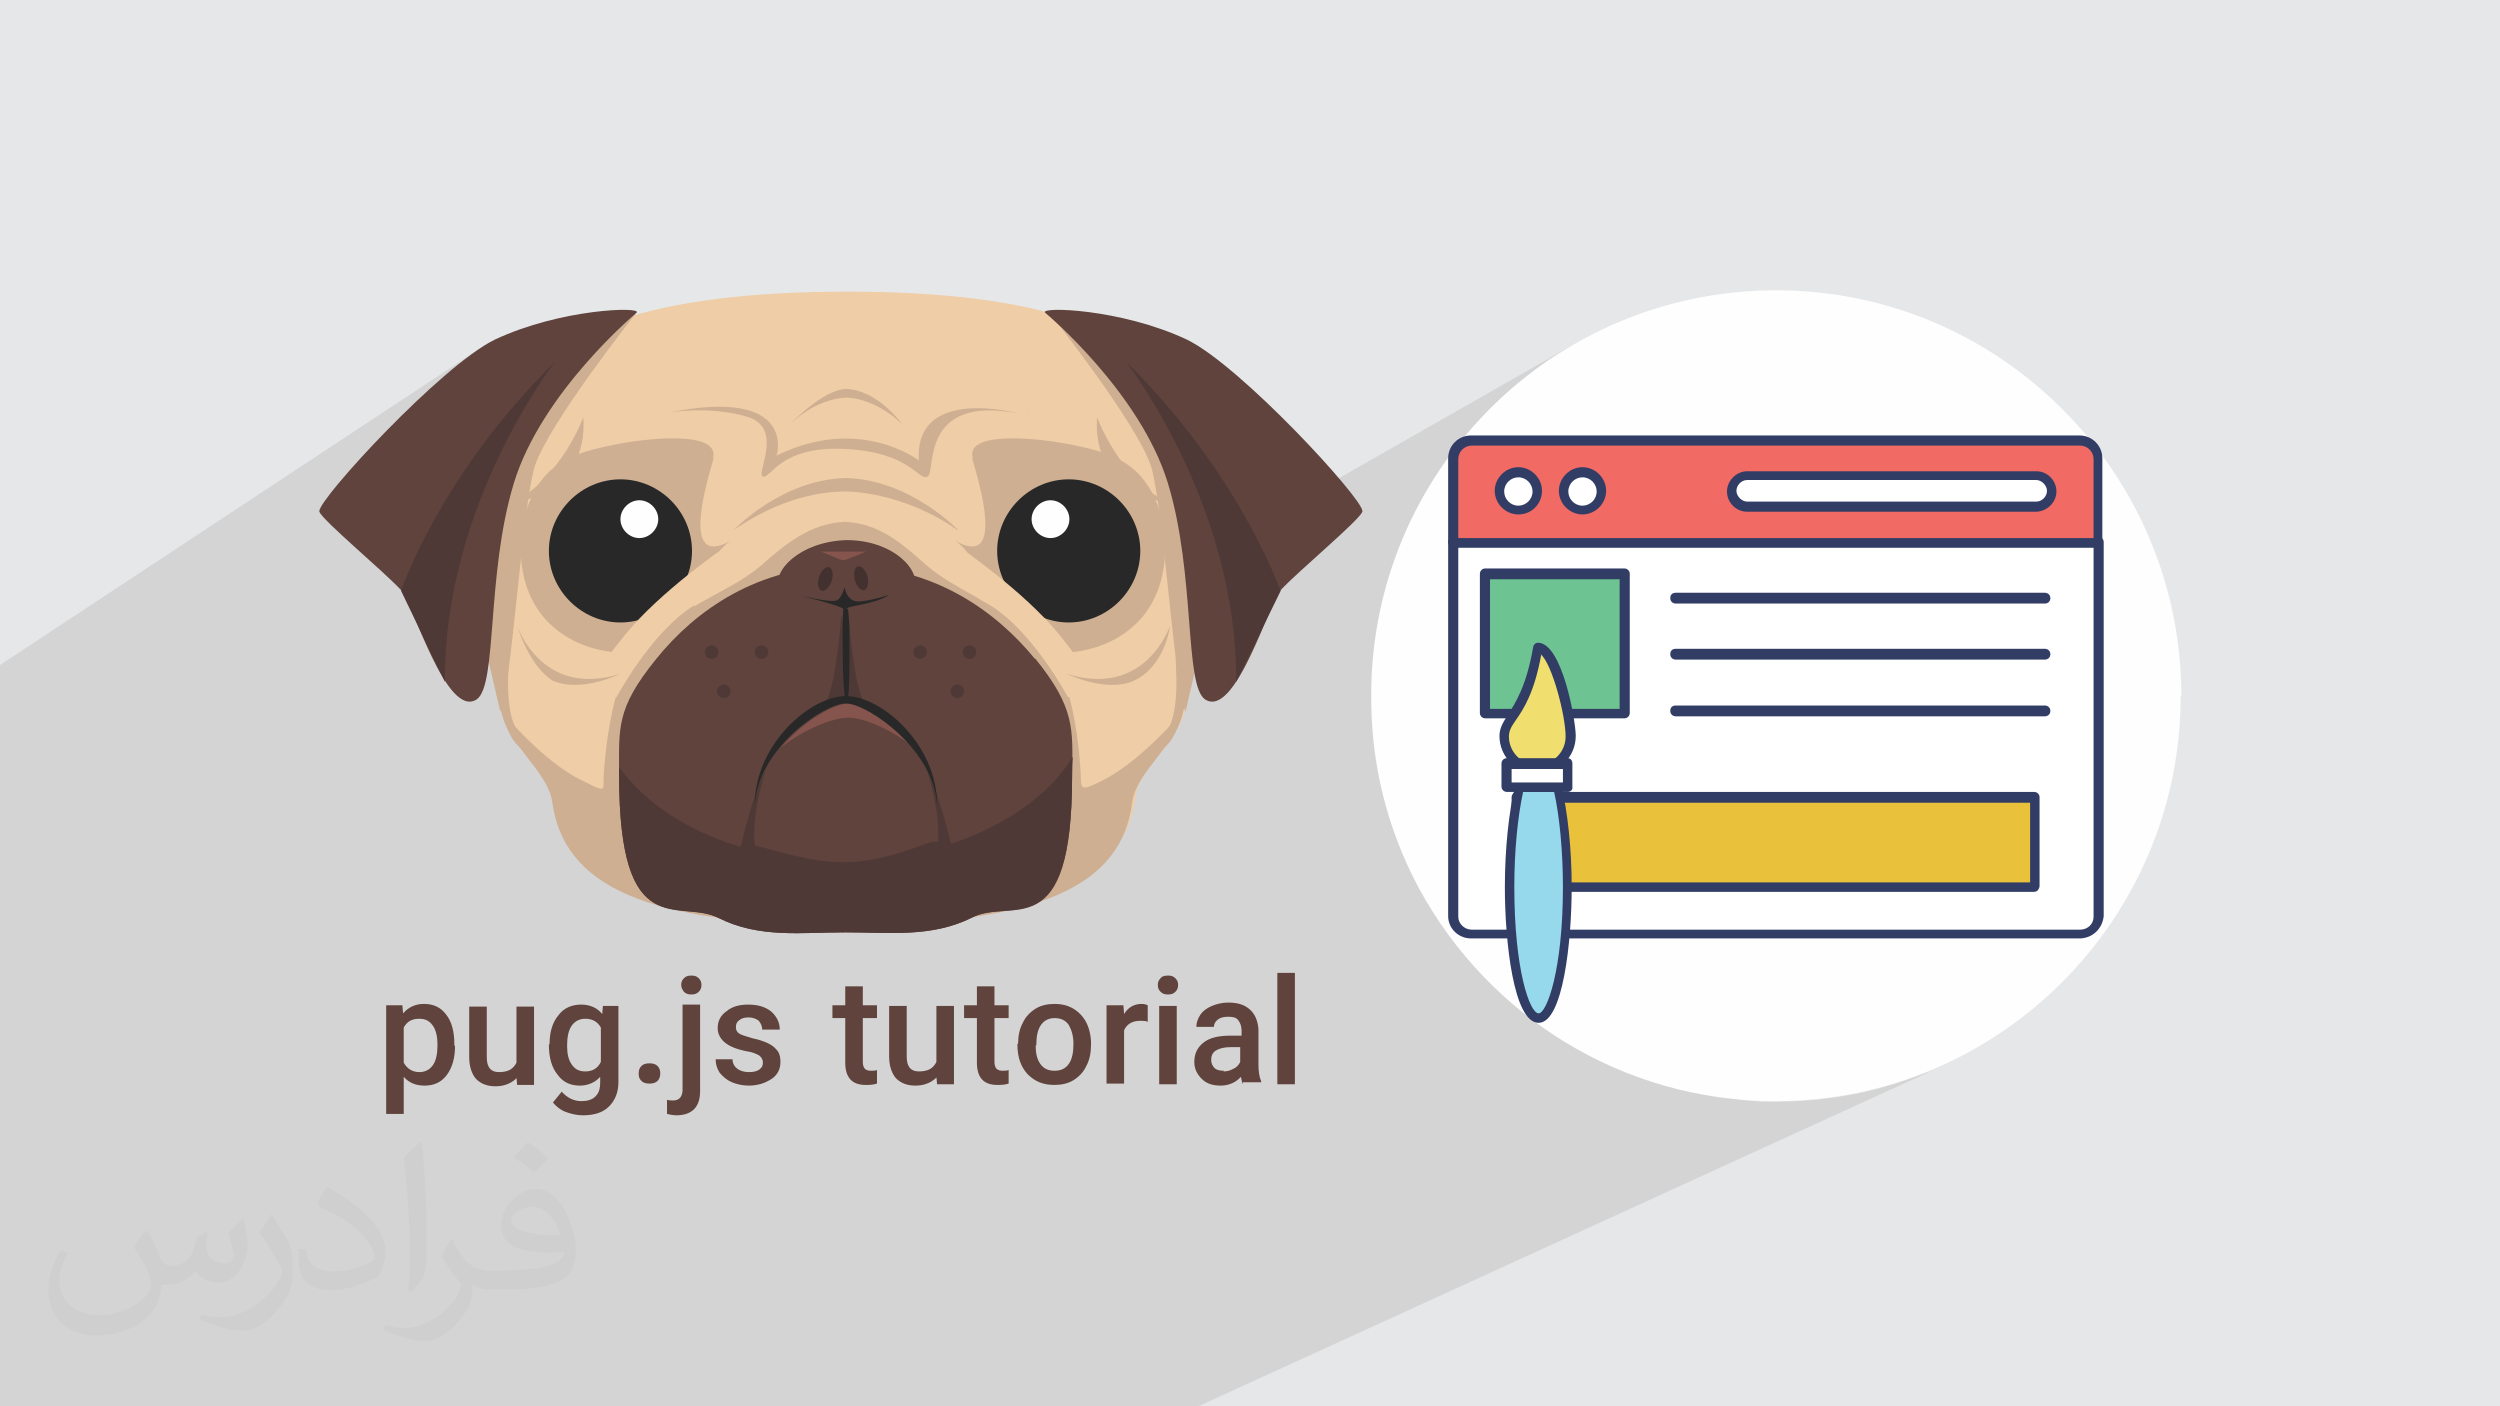 <?xml version="1.0" encoding="UTF-8"?>
<!DOCTYPE svg PUBLIC "-//W3C//DTD SVG 1.1//EN" "http://www.w3.org/Graphics/SVG/1.1/DTD/svg11.dtd">
<!-- Creator: CorelDRAW 2017 -->
<svg xmlns="http://www.w3.org/2000/svg" xml:space="preserve" width="3.703in" height="2.083in" version="1.1" style="shape-rendering:geometricPrecision; text-rendering:geometricPrecision; image-rendering:optimizeQuality; fill-rule:evenodd; clip-rule:evenodd"
viewBox="0 0 3703 2083"
 xmlns:xlink="http://www.w3.org/1999/xlink"
 enable-background="new 0 0 129 129">
 <defs>
  <style type="text/css">
   <![CDATA[
    .fil12 {fill:#FEFEFE}
    .fil5 {fill:#282828}
    .fil14 {fill:#313D65}
    .fil10 {fill:#42312F}
    .fil8 {fill:#4F3936}
    .fil7 {fill:#5F433C}
    .fil16 {fill:#6DC392}
    .fil9 {fill:#84544D}
    .fil19 {fill:#97D9EC}
    .fil4 {fill:#CEAF92}
    .fil0 {fill:#E6E7E8}
    .fil17 {fill:#EAC13B}
    .fil3 {fill:#EFCDA6}
    .fil18 {fill:#F0DE6E}
    .fil15 {fill:#F26A64}
    .fil6 {fill:#FEFEFE}
    .fil13 {fill:white}
    .fil11 {fill:#5F433C;fill-rule:nonzero}
    .fil2 {fill:#373435;fill-opacity:0.031}
    .fil1 {fill:#373435;fill-opacity:0.102}
   ]]>
  </style>
 </defs>
 <g id="Layer_x0020_1">
  <polygon class="fil0" points="0,0 3703,0 3703,2083 0,2083 "/>
  <polygon class="fil1" points="0,1963 0,1963 0,1960 0,1960 0,1960 0,1958 0,1957 0,1954 0,1952 0,1950 0,1946 0,1945 0,1944 0,1938 0,1936 0,1935 0,1935 0,1932 0,1930 0,1926 0,1926 0,1924 0,1921 0,1919 0,1911 0,1910 0,1910 0,1903 0,1902 0,1893 0,1890 0,1889 0,1888 0,1882 0,1882 0,1881 0,1880 0,1879 0,1878 0,1876 0,1874 0,1871 0,1864 0,1861 0,1856 0,1842 0,1841 0,1840 0,1838 0,1838 0,1837 0,1834 0,1834 0,1831 0,1830 0,1826 0,1824 0,1823 0,1816 0,1801 0,1796 0,1792 0,1792 0,1791 0,1786 0,1783 0,1781 0,1779 0,1773 0,1771 0,1765 0,1764 0,1761 0,1760 0,1759 0,1759 0,1759 0,1758 0,1747 0,1746 0,1745 0,1744 0,1742 0,1722 0,1708 0,1695 0,1690 0,1685 0,1682 0,1678 0,1674 0,1669 0,1665 0,1662 0,1662 0,1660 0,1659 0,1659 0,1657 0,1657 0,1653 0,1649 0,1649 0,1647 0,1646 0,1645 0,1645 0,1643 0,1643 0,1642 0,1642 0,1642 0,1639 0,1638 0,1638 0,1636 0,1632 0,1629 0,1625 0,1624 0,1624 0,1622 0,1616 0,1612 0,1609 0,1604 0,1601 0,1599 0,1596 0,1595 0,1594 0,1587 0,1585 0,1585 0,1583 0,1583 0,1578 0,1576 0,1574 0,1572 0,1569 0,1559 0,1558 0,1553 0,1549 0,1549 0,1546 0,1546 0,1539 0,1533 0,1533 0,1532 0,1531 0,1530 0,1527 0,1527 0,1526 0,1525 0,1520 0,1520 0,1518 0,1518 0,1518 0,1510 0,1509 0,1505 0,1505 0,1504 0,1502 0,1502 0,1497 0,1496 0,1496 0,1480 0,1479 0,1471 0,1470 0,1465 0,1465 0,1465 0,1464 0,1462 0,1462 0,1460 0,1449 0,1449 0,1444 0,1441 0,1420 0,1418 0,1415 0,1415 0,1415 0,1413 0,1403 0,1399 0,1398 0,1386 0,1384 0,1372 0,1354 0,1354 0,1353 0,1351 0,1346 0,1336 0,1336 0,1331 0,1327 0,1323 0,1314 0,1269 0,1249 0,1239 0,1236 0,1235 0,1235 0,1232 0,1230 0,1228 0,1227 0,1227 0,1226 0,1213 0,1196 0,1171 0,1081 0,1076 0,1076 0,1071 0,1066 0,1065 0,1056 0,1044 0,985 708,518 698,525 689,532 679,540 669,548 658,557 648,566 637,576 626,586 615,596 604,606 594,617 583,627 573,638 563,648 553,659 543,669 534,679 525,689 517,698 509,707 502,715 501,716 792,526 785,544 827,516 817,524 807,531 798,539 789,547 781,555 780,557 776,567 822,536 822,537 820,539 818,542 815,546 815,546 942,464 942,464 942,464 815,547 812,551 807,557 802,565 797,573 791,583 784,593 777,605 770,617 763,630 755,644 748,659 740,675 733,690 733,692 732,697 732,701 732,702 865,618 865,628 865,638 864,647 862,656 860,664 858,671 860,671 869,668 879,665 889,662 893,661 1254,433 1254,441 984,612 984,612 1002,609 1018,606 1034,604 1048,603 1061,603 1072,603 1083,604 1093,605 1102,607 1110,609 1117,611 1123,614 1128,617 1133,621 1137,625 1140,628 1143,632 1145,635 1219,588 1226,584 1233,581 1240,578 1247,577 1251,576 1252,576 1253,576 1254,576 1254,576 1261,577 1269,578 1278,581 1286,584 1293,588 1300,593 1306,597 1312,602 1316,605 1549,461 1548,462 1548,463 1548,464 1549,464 1549,464 1550,465 1551,466 1555,463 1704,526 1742,617 1752,629 1764,645 1775,660 1786,674 1796,689 1806,703 1815,717 1823,730 1831,743 1839,756 1846,768 1852,780 1854,782 2345,502 2320,517 2295,532 2272,549 2249,567 2227,586 2207,606 2187,627 2168,648 2172,647 2179,646 3079,646 3086,647 3093,648 3098,652 3103,656 3107,661 3111,666 3113,673 3113,680 3113,798 3114,798 3115,799 3115,800 3116,802 3116,803 3116,1357 3115,1364 3112,1370 3109,1376 3105,1380 3099,1384 3094,1387 2574,1629 2588,1630 2609,1632 2630,1632 2661,1631 2691,1629 2721,1625 2751,1620 2780,1613 2808,1605 2836,1595 2864,1585 2890,1573 1775,2083 1655,2083 1598,2083 1582,2083 1577,2083 1570,2083 1560,2083 1548,2083 1405,2083 1404,2083 1390,2083 1372,2083 1153,2083 1114,2083 1101,2083 1099,2083 1086,2083 961,2083 959,2083 953,2083 930,2083 907,2083 882,2083 882,2083 865,2083 860,2083 856,2083 828,2083 820,2083 819,2083 819,2083 812,2083 794,2083 793,2083 784,2083 783,2083 779,2083 769,2083 766,2083 757,2083 755,2083 750,2083 737,2083 736,2083 720,2083 719,2083 718,2083 718,2083 717,2083 717,2083 716,2083 706,2083 696,2083 692,2083 685,2083 683,2083 682,2083 676,2083 669,2083 643,2083 643,2083 635,2083 633,2083 630,2083 617,2083 611,2083 610,2083 610,2083 606,2083 606,2083 599,2083 596,2083 593,2083 593,2083 588,2083 588,2083 587,2083 587,2083 576,2083 568,2083 565,2083 564,2083 562,2083 553,2083 552,2083 551,2083 548,2083 546,2083 544,2083 539,2083 536,2083 534,2083 529,2083 528,2083 526,2083 522,2083 520,2083 514,2083 507,2083 503,2083 501,2083 495,2083 495,2083 493,2083 492,2083 490,2083 490,2083 490,2083 487,2083 485,2083 483,2083 481,2083 480,2083 477,2083 475,2083 474,2083 472,2083 472,2083 468,2083 467,2083 467,2083 467,2083 466,2083 465,2083 458,2083 457,2083 456,2083 455,2083 454,2083 453,2083 448,2083 447,2083 446,2083 446,2083 444,2083 441,2083 432,2083 426,2083 425,2083 417,2083 417,2083 416,2083 408,2083 407,2083 405,2083 405,2083 401,2083 395,2083 394,2083 393,2083 385,2083 375,2083 373,2083 368,2083 352,2083 350,2083 343,2083 343,2083 335,2083 331,2083 330,2083 319,2083 313,2083 302,2083 295,2083 294,2083 290,2083 288,2083 272,2083 271,2083 265,2083 256,2083 254,2083 239,2083 230,2083 221,2083 218,2083 215,2083 214,2083 205,2083 202,2083 199,2083 195,2083 192,2083 192,2083 189,2083 189,2083 183,2083 180,2083 179,2083 177,2083 177,2083 176,2083 172,2083 164,2083 160,2083 159,2083 158,2083 153,2083 152,2083 147,2083 145,2083 144,2083 144,2083 143,2083 142,2083 142,2083 126,2083 125,2083 120,2083 120,2083 115,2083 112,2083 104,2083 97,2083 96,2083 93,2083 92,2083 82,2083 80,2083 78,2083 77,2083 66,2083 64,2083 59,2083 44,2083 38,2083 36,2083 36,2083 35,2083 32,2083 29,2083 26,2083 21,2083 20,2083 7,2083 0,2083 0,2083 0,2082 0,2082 0,2080 0,2079 0,2076 0,2071 0,2065 0,2065 0,2064 0,2063 0,2060 0,2057 0,2056 0,2056 0,2055 0,2055 0,2055 0,2053 0,2052 0,2052 0,2050 0,2050 0,2050 0,2050 0,2050 0,2047 0,2047 0,2046 0,2046 0,2044 0,2044 0,2044 0,2040 0,2039 0,2037 0,2037 0,2035 0,2035 0,2035 0,2033 0,2033 0,2032 0,2028 0,2027 0,2026 0,2025 0,2023 0,2020 0,2019 0,2019 0,2018 0,2018 0,2018 0,2016 0,2015 0,2013 0,2012 0,2012 0,2012 0,2009 0,2008 0,2008 0,2008 0,2007 0,2004 0,2004 0,2003 0,2002 0,2000 0,2000 0,1999 0,1997 0,1997 0,1996 0,1995 0,1995 0,1994 0,1994 0,1993 0,1993 0,1992 0,1992 0,1990 0,1990 0,1989 0,1988 0,1988 0,1987 0,1987 0,1986 0,1984 0,1982 0,1975 0,1971 0,1970 0,1969 0,1968 0,1967 0,1964 "/>
  <path class="fil2" d="M219 1824c7,11 11,21 16,32 3,7 5,19 20,19 5,0 11,-2 17,-5 7,-4 11,-9 14,-17l6 -21 15 -7 1 1c-2,8 -2,15 -2,21 0,18 15,24 27,24 7,0 13,-4 13,-10 0,-8 -4,-22 -8,-35 7,-7 14,-14 22,-20l1 1c4,15 6,30 6,40 0,9 -4,20 -8,28 -7,14 -20,25 -36,25 -12,0 -25,-6 -34,-17l0 0c-9,11 -22,20 -43,20l-7 0c-1,14 -4,24 -9,33 -13,25 -50,42 -85,42 -49,0 -73,-28 -73,-66 0,-23 7,-45 19,-60l9 4c-7,14 -12,27 -12,40 0,35 28,52 61,52 30,0 69,-20 75,-42 -2,-25 -12,-36 -26,-59 4,-7 10,-15 17,-23l1 0 0 0 0 -2zm563 -132c10,6 20,14 30,23 -6,8 -12,15 -21,21 -10,-8 -20,-15 -30,-22 7,-8 14,-15 20,-22zm5 96c-17,0 -30,11 -30,19 0,17 33,23 73,22 -5,-20 -22,-42 -43,-42l0 0zm-37 93c22,0 41,-1 55,-4 16,-4 30,-12 30,-18 0,-2 0,-3 0,-5 -9,1 -19,1 -28,1 -29,0 -52,-7 -61,-23 -2,-4 -4,-10 -4,-15 0,-16 7,-31 19,-42 10,-9 21,-14 33,-14 20,0 37,17 48,43 6,14 11,30 11,51 0,14 -4,25 -12,34 -16,15 -45,21 -90,21l-20 0 0 0 -5 0c-11,0 -19,-2 -25,-7l-1 0c0,2 0,5 0,7 0,10 -3,23 -10,33 -20,30 -42,43 -60,43 -19,0 -42,-7 -63,-17l4 -7c7,3 16,5 29,5 34,0 78,-33 83,-64 -1,-3 -4,-6 -7,-10 -10,-12 -16,-22 -22,-32 5,-10 9,-18 14,-25l2 0c15,30 28,46 57,46l4 0 0 0 21 0 0 0 0 0zm-146 31c2,-13 3,-29 3,-43l0 -21c0,-39 -5,-96 -9,-133 7,-8 17,-17 25,-23l2 1c5,47 7,101 7,151 0,13 0,26 -2,35 -1,12 -7,21 -22,35l-3 -2 0 0 0 0zm-150 -62c1,19 10,33 41,33 20,0 36,-5 55,-14 3,-2 5,-4 5,-5 0,-11 -9,-27 -24,-41 -14,-13 -33,-25 -52,-32 -6,-3 -8,-6 -8,-8 0,-6 7,-17 13,-24l2 0c20,11 43,26 60,44 15,16 25,33 25,51 0,13 -4,26 -11,37 -22,11 -46,20 -70,20 -29,0 -48,-13 -48,-45 0,-4 0,-9 1,-16l10 0 0 0 0 0zm-52 -52l18 29c7,11 13,22 13,41l0 24c0,19 -12,39 -32,59 -15,14 -29,20 -41,20 -19,0 -40,-6 -65,-17l3 -7c8,2 17,4 28,4 35,0 72,-26 89,-58 2,-4 3,-7 3,-9 0,-4 -2,-8 -4,-11 -9,-17 -19,-33 -30,-47 6,-9 11,-18 18,-27l2 0 0 0 0 0z"/>
  <g id="_1982690517200">
   <g id="_2373115376720">
    <g>
     <path class="fil3" d="M1766 729c-2,-53 5,-100 -19,-140 -58,-99 -203,-157 -492,-157l0 8 -6 0 6 0 0 -8c-290,0 -441,58 -500,158 -23,41 -21,87 -24,140 -2,42 -22,87 -13,135 10,63 13,125 23,183 7,47 72,87 78,131 17,123 145,180 434,180l0 10 -7 0 8 0 0 -10c290,0 413,-57 428,-180 6,-46 66,-84 74,-131 10,-58 13,-121 23,-183 8,-48 -11,-94 -13,-136l0 0 -1 0z"/>
     <path class="fil4" d="M1250 773c52,1 88,34 122,64 40,35 107,59 135,89 28,30 64,60 77,107 13,47 17,107 17,123 0,16 8,12 32,0 57,-28 119,-102 119,-102 -7,47 -69,89 -75,134 -15,123 -134,182 -430,182l-1 0 7 0 -5 -597 1 0z"/>
     <path class="fil4" d="M1440 679c11,38 49,164 -25,122 0,0 31,18 51,87 21,69 70,77 70,77 0,0 81,16 141,-36 51,-43 59,-121 38,-180 -22,-58 -60,-76 -117,-88 -57,-13 -170,-24 -157,18l0 0z"/>
     <path class="fil5" d="M1583 710c58,0 106,48 106,106 0,58 -48,106 -106,106 -58,0 -106,-48 -106,-106 0,-58 48,-106 106,-106z"/>
     <path class="fil6" d="M1556 741c15,0 28,13 28,28 0,15 -13,28 -28,28 -15,0 -28,-13 -28,-28 0,-15 13,-28 28,-28z"/>
     <path class="fil3" d="M1422 811c0,0 95,65 147,129 52,64 51,76 51,76l-38 17c0,0 -53,-100 -118,-138 -66,-38 -74,-69 -74,-69l31 -16 0 0z"/>
     <path class="fil4" d="M1253 773c-52,1 -91,34 -125,64 -40,35 -110,59 -138,89 -28,30 -65,60 -78,107 -13,47 -18,107 -18,123 0,16 2,17 -32,0 -57,-27 -119,-102 -119,-102 7,47 69,89 75,134 17,123 136,182 432,182l6 0 -1 -597z"/>
     <path class="fil7" d="M1533 976c-58,-71 -151,-138 -280,-138l-1 0c-129,0 -222,66 -280,138 -60,74 -55,102 -55,172 0,253 89,181 148,212 60,30 123,21 187,21l1 0c65,0 127,8 187,-22 59,-30 148,45 148,-209 1,-70 5,-101 -55,-175l0 0 0 0z"/>
     <path class="fil8" d="M1247 902c0,0 -8,117 -25,140l31 -7 -6 -133 0 0z"/>
     <path class="fil8" d="M1256 902c0,0 8,117 25,140l-31 -7 6 -133 0 0z"/>
     <path class="fil7" d="M1154 874c-12,-28 31,-72 100,-74 69,0 112,45 100,74 -12,29 -55,38 -100,39 -43,-1 -88,-10 -100,-39l0 0z"/>
     <path class="fil5" d="M1254 902c0,-5 41,-6 63,-21 0,0 -45,15 -54,8 -10,-5 -12,-19 -12,-19 0,0 -4,15 -11,19 -8,5 -59,-8 -59,-8 0,0 68,17 68,21 0,4 -1,16 -1,24 0,30 0,105 5,111 7,11 5,-81 5,-111 -1,-10 -1,-19 -2,-24l0 0z"/>
     <path class="fil9" d="M1257 1063c21,0 57,15 89,38 -31,-35 -69,-59 -89,-59 -22,0 -68,27 -100,65 34,-27 77,-44 100,-44z"/>
     <path class="fil8" d="M1248 1277c-46,0 -91,-15 -131,-25 -8,-2 -17,4 -25,1 -76,-24 -138,-65 -175,-117l0 12c0,253 89,182 148,212 60,30 123,21 187,21l1 0c65,0 127,8 187,-22 59,-30 148,43 148,-210 0,-10 0,-19 1,-28 -35,57 -99,101 -178,128 -7,2 -24,-4 -31,-2 -43,15 -82,30 -131,30l0 0 0 0z"/>
     <path class="fil8" d="M1373 1141c0,0 30,91 10,130l28 -12c0,0 -22,-92 -38,-118l0 0 0 0zm-239 0c0,0 -30,91 -10,130l-28 -12c0,0 21,-92 38,-118l0 0z"/>
     <path class="fil4" d="M1057 679c-11,38 -49,164 25,122 0,0 -31,18 -51,87 -19,69 -70,77 -70,77 0,0 -81,16 -141,-36 -51,-43 -59,-121 -38,-180 22,-59 60,-76 117,-88 57,-13 169,-24 157,18l0 0 0 0z"/>
     <path class="fil5" d="M1253 1042c32,0 134,70 135,155l0 -5c0,-89 -82,-161 -135,-161 -53,0 -135,72 -135,161l0 5c1,-86 102,-155 135,-155z"/>
     <path class="fil10" d="M1271 839c5,-1 11,5 14,15 2,10 0,19 -5,20 -5,1 -11,-5 -14,-15 -2,-10 0,-19 5,-20z"/>
     <path class="fil10" d="M1228 840c5,2 7,10 4,20 -3,9 -9,16 -15,15 -5,-2 -7,-10 -4,-20 3,-9 9,-16 15,-15z"/>
     <path class="fil5" d="M919 710c58,0 106,48 106,106 0,58 -48,106 -106,106 -58,0 -106,-48 -106,-106 0,-58 48,-106 106,-106z"/>
     <path class="fil6" d="M947 741c15,0 28,13 28,28 0,15 -13,28 -28,28 -15,0 -28,-13 -28,-28 0,-15 13,-28 28,-28z"/>
     <path class="fil9" d="M1284 817c0,-1 -28,12 -35,13 -7,-1 -35,-15 -35,-13l70 0 0 0z"/>
     <path class="fil3" d="M1073 811c0,0 -95,65 -147,129 -52,64 -51,76 -51,76l38 17c0,0 53,-100 118,-138 65,-38 74,-69 74,-69l-31 -16 0 0z"/>
     <path class="fil4" d="M1580 998c0,0 57,28 98,11 48,-21 55,-82 55,-82 0,0 -36,108 -153,71l0 0zm-661 0c0,0 -57,28 -98,11l-1 0c-36,-21 -54,-82 -54,-82 0,0 36,108 153,71l0 0zm417 -370c0,0 -36,-51 -84,-52l2 0c-36,1 -83,52 -83,52 41,-40 83,-39 83,-39 0,0 40,-1 82,39zm83 157c0,0 -71,-75 -167,-77l1 0 1 0c-97,2 -167,77 -167,77 83,-58 154,-57 167,-57 -1,0 81,-1 164,57l0 0zm206 -167c0,0 32,89 105,127 0,0 -113,-13 -105,-127zm-761 0c0,0 -32,89 -105,127 0,0 113,-13 105,-127z"/>
     <path class="fil4" d="M1555 464c0,0 130,164 150,227 19,64 34,326 51,363l60 -258 -111 -269 -150 -63 0 0zm-613 0c0,0 -130,164 -150,227 -19,64 -34,326 -51,363l-60 -258 111 -269 150 -63 0 0zm577 148c2,0 4,1 5,1 1,0 -1,-1 -5,-1zm-534 0c31,-6 83,-7 124,6 52,18 10,84 21,88 11,4 25,-46 122,-41 98,5 108,48 122,41 13,-7 -13,-121 133,-94 0,0 -153,-41 -146,70 0,0 -88,-68 -211,-7 1,0 32,-104 -164,-63l0 0z"/>
     <path class="fil7" d="M1549 464c0,0 140,117 181,252 41,135 24,299 55,320 45,29 95,-144 112,-162 27,-29 115,-102 121,-116 0,0 0,0 0,-1l0 0c0,-19 -180,-215 -260,-254 -98,-46 -218,-49 -210,-40l0 0 0 0z"/>
     <path class="fil8" d="M1668 536c0,0 165,211 163,474l66 -135c-1,0 -59,-172 -229,-339l0 0z"/>
     <path class="fil7" d="M942 464c0,0 -140,117 -181,252 -41,135 -24,299 -55,320 -45,29 -95,-144 -112,-162 -27,-29 -115,-102 -121,-116 0,0 0,0 0,-1 0,-19 180,-215 260,-254 98,-46 218,-49 210,-40l0 0 0 0z"/>
     <path class="fil8" d="M822 536c0,0 -165,211 -163,474l-65 -135c0,0 58,-172 228,-339z"/>
     <path class="fil4" d="M1762 1015c0,0 -12,65 -31,86 -19,21 -6,-16 -6,-16 0,0 21,-11 17,-94 -4,-83 21,24 21,24l0 0 0 0zm-1029 0c0,0 12,65 31,86 19,21 6,-16 6,-16 0,0 -21,-11 -17,-94 4,-83 -21,24 -21,24l0 0 0 0z"/>
     <path class="fil8" d="M1128 956c5,0 10,4 10,10 0,5 -4,10 -10,10 -5,0 -10,-4 -10,-10 0,-5 4,-10 10,-10z"/>
     <path class="fil8" d="M1072 1014c5,0 10,4 10,10 0,5 -4,10 -10,10 -5,0 -10,-4 -10,-10 0,-5 4,-10 10,-10z"/>
     <path class="fil8" d="M1054 956c5,0 10,4 10,10 0,5 -4,10 -10,10 -5,0 -10,-4 -10,-10 0,-5 4,-10 10,-10z"/>
     <path class="fil8" d="M1363 956c5,0 10,4 10,10 0,5 -4,10 -10,10 -5,0 -10,-4 -10,-10 0,-5 4,-10 10,-10z"/>
     <path class="fil8" d="M1418 1014c5,0 10,4 10,10 0,5 -4,10 -10,10 -5,0 -10,-4 -10,-10 0,-5 4,-10 10,-10z"/>
     <path class="fil8" d="M1436 956c5,0 10,4 10,10 0,5 -4,10 -10,10 -5,0 -10,-4 -10,-10 0,-5 4,-10 10,-10z"/>
    </g>
    <path class="fil11" d="M674 1549c0,18 -4,32 -12,43 -8,11 -19,16 -33,16 -13,0 -23,-4 -31,-13l0 55 -26 0 0 -161 24 0 1 12c8,-9 18,-14 31,-14 14,0 25,5 33,16 8,10 12,25 12,44l0 2 0 0zm-26 -2c0,-11 -2,-21 -7,-28 -5,-7 -11,-10 -20,-10 -11,0 -18,4 -23,13l0 52c5,9 13,14 23,14 8,0 15,-3 20,-10 5,-7 7,-17 7,-30l0 0zm119 48c-8,9 -19,14 -33,14 -13,0 -22,-4 -29,-11 -6,-7 -10,-18 -10,-32l0 -75 26 0 0 75c0,15 6,22 18,22 13,0 21,-4 26,-14l0 -83 26 0 0 116 -25 0 -1 -11 1 0zm47 -48c0,-18 4,-32 13,-43 8,-11 20,-16 34,-16 13,0 24,5 31,14l1 -12 23 0 0 113c0,15 -5,27 -14,36 -9,9 -22,13 -39,13 -8,0 -17,-2 -25,-5 -8,-3 -14,-8 -19,-14l13 -16c8,9 18,14 29,14 9,0 16,-2 21,-7 5,-5 7,-11 7,-21l0 -8c-7,8 -18,13 -30,13 -14,0 -25,-5 -33,-16 -9,-11 -13,-26 -13,-45l0 0zm26 2c0,12 2,21 7,28 5,7 11,10 20,10 10,0 18,-4 23,-14l0 -51c-5,-9 -13,-13 -23,-13 -8,0 -15,3 -20,10 -5,7 -7,17 -7,30l0 0zm122 26c5,0 9,1 12,4 3,3 4,7 4,11 0,4 -1,8 -4,11 -3,3 -7,4 -12,4 -5,0 -9,-1 -12,-4 -3,-3 -4,-6 -4,-11 0,-4 1,-8 4,-11 3,-3 7,-4 12,-4l0 0zm75 -86l0 127c0,12 -3,21 -9,27 -6,6 -15,9 -26,9 -5,0 -9,-1 -14,-2l0 -21c3,1 6,1 9,1 9,0 13,-5 14,-14l0 -128 26 0 0 0zm-28 -30c0,-4 1,-7 4,-10 3,-3 6,-4 11,-4 5,0 8,1 11,4 3,3 4,6 4,10 0,4 -1,7 -4,10 -3,3 -6,4 -11,4 -5,0 -8,-1 -11,-4 -2,-3 -4,-6 -4,-10zm121 115c0,-5 -2,-8 -6,-11 -4,-2 -10,-5 -19,-6 -9,-2 -16,-4 -22,-7 -13,-6 -20,-16 -20,-27 0,-10 4,-19 13,-25 8,-7 19,-10 32,-10 14,0 25,3 34,10 8,7 13,16 13,27l-26 0c0,-5 -2,-9 -5,-13 -4,-3 -9,-5 -15,-5 -6,0 -10,1 -14,4 -4,3 -5,6 -5,11 0,4 2,7 5,9 3,2 10,4 20,7 10,2 18,5 24,8 6,3 10,7 13,11 3,4 4,10 4,16 0,10 -4,19 -13,25 -9,6 -20,10 -34,10 -9,0 -18,-2 -25,-5 -7,-3 -13,-8 -18,-14 -4,-6 -6,-13 -6,-20l25 0c0,6 3,11 7,14 4,3 10,5 17,5 7,0 12,-1 16,-4 4,-3 5,-6 5,-10l0 0zm148 -113l0 28 21 0 0 19 -21 0 0 65c0,4 1,8 3,10 2,2 5,3 9,3 3,0 6,0 9,-1l0 20c-6,2 -12,2 -17,2 -20,0 -30,-11 -30,-33l0 -66 -19 0 0 -19 19 0 0 -28 26 0 0 0zm111 133c-8,9 -19,14 -33,14 -13,0 -22,-4 -29,-11 -6,-7 -10,-18 -10,-32l0 -75 26 0 0 75c0,15 6,22 18,22 13,0 21,-4 26,-14l0 -83 26 0 0 116 -25 0 -1 -11 1 0zm84 -133l0 28 21 0 0 19 -21 0 0 65c0,4 1,8 3,10 2,2 5,3 9,3 3,0 6,0 9,-1l0 20c-6,2 -12,2 -17,2 -20,0 -30,-11 -30,-33l0 -66 -19 0 0 -19 19 0 0 -28 26 0 0 0zm35 85c0,-11 2,-22 7,-31 4,-9 11,-16 19,-21 8,-5 18,-7 28,-7 16,0 28,5 38,15 10,10 15,24 16,40l0 6c0,11 -2,22 -7,31 -4,9 -11,16 -19,21 -8,5 -18,7 -28,7 -17,0 -29,-5 -40,-16 -10,-11 -15,-25 -15,-44l0 -1 0 0zm26 2c0,12 2,21 7,28 5,7 12,10 21,10 9,0 16,-3 21,-10 5,-7 7,-17 7,-30 0,-12 -3,-21 -7,-28 -5,-7 -12,-10 -21,-10 -8,0 -15,3 -20,10 -5,7 -7,17 -7,30l0 1zm165 -35c-3,-1 -7,-1 -10,-1 -12,0 -20,5 -24,14l0 79 -26 0 0 -116 25 0 1 13c6,-10 15,-15 26,-15 4,0 7,1 9,2l0 25 0 0zm44 93l-26 0 0 -116 26 0 0 116zm-28 -147c0,-4 1,-7 4,-10 2,-3 6,-4 11,-4 5,0 8,1 11,4 3,3 4,6 4,10 0,4 -1,7 -4,10 -3,3 -6,4 -11,4 -5,0 -8,-1 -11,-4 -3,-3 -4,-6 -4,-10zm126 147c-1,-2 -2,-6 -3,-11 -8,9 -19,13 -30,13 -12,0 -21,-3 -28,-10 -7,-7 -11,-15 -11,-25 0,-13 5,-22 14,-29 9,-7 22,-10 40,-10l16 0 0 -8c0,-6 -2,-11 -5,-15 -3,-4 -8,-5 -15,-5 -6,0 -11,1 -15,4 -4,3 -6,7 -6,11l-26 0c0,-6 2,-12 6,-18 4,-6 10,-10 17,-13 7,-3 16,-5 24,-5 14,0 24,3 32,10 8,7 12,17 13,29l0 52c0,10 1,19 4,25l0 2 -27 0 0 0zm-29 -19c5,0 10,-1 15,-4 5,-2 8,-6 10,-10l0 -22 -14 0c-10,0 -17,2 -22,5 -5,3 -7,8 -7,14 0,5 2,9 5,12 3,3 8,4 14,4l0 0zm106 19l-26 0 0 -165 26 0 0 165z"/>
   </g>
   <g>
    <g>
     <g>
      <path class="fil12" d="M3230 1031c0,331 -269,600 -600,600 -228,0 -425,-127 -527,-313 -37,-68 -61,-144 -69,-224 -2,-21 -3,-42 -3,-64 0,-332 269,-600 600,-600 331,0 600,270 600,601z"/>
     </g>
    </g>
    <g>
     <g>
      <g>
       <path class="fil13" d="M2152 803l0 554c0,14 12,25 27,25l901 0c15,0 27,-11 27,-25l0 -554 -955 0z"/>
      </g>
      <g>
       <path class="fil14" d="M3080 1390l-901 0c-19,0 -34,-15 -34,-33l0 -554c0,-4 3,-8 8,-8l955 0c4,0 8,3 8,8l0 554c-2,19 -17,33 -36,33l0 0zm-920 -579l0 547c0,10 9,19 20,19l901 0c11,0 20,-8 20,-19l0 -547 -940 0z"/>
      </g>
     </g>
     <g>
      <g>
       <path class="fil15" d="M3108 803l0 -124c0,-15 -12,-27 -27,-27l-901 0c-15,0 -27,12 -27,27l0 125 955 0 0 -1z"/>
      </g>
      <g>
       <path class="fil14" d="M3108 811l-955 0c-4,0 -8,-3 -8,-8l0 -124c0,-19 15,-34 34,-34l901 0c19,0 34,15 34,34l0 125c1,3 -2,7 -6,7zm-948 -14l941 0 0 -117c0,-11 -9,-20 -20,-20l-901 0c-11,0 -20,9 -20,20l0 117 -1 0z"/>
      </g>
     </g>
     <g>
      <g>
       <g>
        <circle class="fil13" cx="2249" cy="727" r="28"/>
       </g>
       <g>
        <path class="fil14" d="M2249 762c-19,0 -35,-16 -35,-35 0,-19 16,-35 35,-35 19,0 35,16 35,35 0,19 -15,35 -35,35zm0 -55c-11,0 -21,9 -21,21 0,11 9,21 21,21 11,0 21,-9 21,-21 0,-11 -9,-21 -21,-21z"/>
       </g>
      </g>
      <g>
       <g>
        <circle class="fil13" cx="2344" cy="727" r="28"/>
       </g>
       <g>
        <path class="fil14" d="M2344 762c-19,0 -35,-16 -35,-35 0,-19 16,-35 35,-35 19,0 35,16 35,35 0,19 -16,35 -35,35zm0 -55c-11,0 -21,9 -21,21 0,11 9,21 21,21 11,0 21,-9 21,-21 0,-11 -9,-21 -21,-21z"/>
       </g>
      </g>
      <g>
       <g>
        <path class="fil13" d="M3015 704l-427 0c-13,0 -23,10 -23,23 0,13 10,23 23,23l428 0c13,0 23,-10 23,-23 -1,-12 -11,-23 -24,-23z"/>
       </g>
       <g>
        <path class="fil14" d="M3015 758l-427 0c-17,0 -30,-14 -30,-30 0,-16 14,-30 30,-30l428 0c17,0 30,14 30,30 0,16 -14,30 -31,30zm-427 -47c-9,0 -16,8 -16,16 0,8 8,16 16,16l428 0c9,0 16,-8 16,-16 0,-8 -8,-16 -16,-16l-428 0z"/>
       </g>
      </g>
     </g>
     <g>
      <g>
       <polygon class="fil16" points="2199,850 2406,850 2406,1057 2199,1057 "/>
      </g>
      <g>
       <path class="fil14" d="M2406 1064l-206 0c-4,0 -8,-3 -8,-8l0 -206c0,-4 3,-8 8,-8l206 0c4,0 8,3 8,8l0 206c0,5 -4,8 -8,8l0 0zm-199 -14l192 0 0 -192 -192 0 0 192z"/>
      </g>
     </g>
     <g>
      <g>
       <path class="fil14" d="M3029 894l-547 0c-4,0 -8,-3 -8,-8 0,-5 3,-8 8,-8l547 0c4,0 8,3 8,8 0,5 -4,8 -8,8z"/>
      </g>
     </g>
     <g>
      <g>
       <path class="fil14" d="M3029 977l-547 0c-4,0 -8,-3 -8,-8 0,-5 3,-8 8,-8l547 0c4,0 8,3 8,8 0,5 -4,8 -8,8l0 0z"/>
      </g>
     </g>
     <g>
      <g>
       <path class="fil14" d="M3029 1061l-547 0c-4,0 -8,-3 -8,-8 0,-5 3,-8 8,-8l547 0c4,0 8,3 8,8 0,5 -4,8 -8,8z"/>
      </g>
     </g>
     <g>
      <g>
       <polygon class="fil17" points="2247,1182 3013,1182 3013,1314 2247,1314 "/>
      </g>
      <g>
       <path class="fil14" d="M3013 1321l-766 0c-4,0 -8,-3 -8,-8l0 -132c0,-4 3,-8 8,-8l766 0c4,0 8,3 8,8l0 132c-1,5 -4,8 -8,8zm-758 -14l752 0 0 -118 -752 0 0 118z"/>
      </g>
     </g>
     <g>
      <g>
       <g>
        <path class="fil18" d="M2227 1090c0,27 22,49 49,49 27,0 49,-22 49,-49 0,-27 -22,-130 -49,-130 -15,97 -49,103 -49,130z"/>
       </g>
       <g>
        <path class="fil14" d="M2277 1146c-31,0 -56,-25 -56,-56 0,-12 6,-21 13,-32 10,-16 27,-41 37,-100 1,-4 4,-6 7,-6 36,0 56,116 56,138 0,31 -25,56 -56,56zm6 -177c-10,56 -26,81 -38,98 -7,10 -10,16 -10,24 0,23 19,42 42,42 23,0 42,-19 42,-42 0,-31 -20,-108 -37,-122l0 0z"/>
       </g>
      </g>
      <g>
       <g>
        <path class="fil19" d="M2306 1167c9,36 15,88 15,148 0,107 -19,193 -42,193 -23,0 -42,-86 -42,-193 0,-59 6,-113 15,-148l54 0z"/>
       </g>
       <g>
        <path class="fil14" d="M2279 1515c-37,0 -50,-120 -50,-201 0,-57 6,-112 15,-149 1,-3 4,-6 7,-6l55 0c3,0 6,2 7,6 9,38 15,92 15,149 0,81 -13,201 -49,201l0 0zm-23 -342c-8,37 -13,87 -13,141 0,123 23,187 36,187 12,0 36,-64 36,-187 0,-53 -5,-105 -13,-141l-45 0z"/>
       </g>
      </g>
      <g>
       <g>
        <polygon class="fil13" points="2232,1132 2322,1132 2322,1166 2232,1166 "/>
       </g>
       <g>
        <path class="fil14" d="M2322 1173l-90 0c-4,0 -8,-3 -8,-8l0 -34c0,-4 3,-8 8,-8l90 0c4,0 7,3 7,8l0 34c1,5 -3,8 -7,8zm-84 -14l77 0 0 -20 -76 0 0 20 -1 0z"/>
       </g>
      </g>
     </g>
    </g>
   </g>
  </g>
 </g>
</svg>
